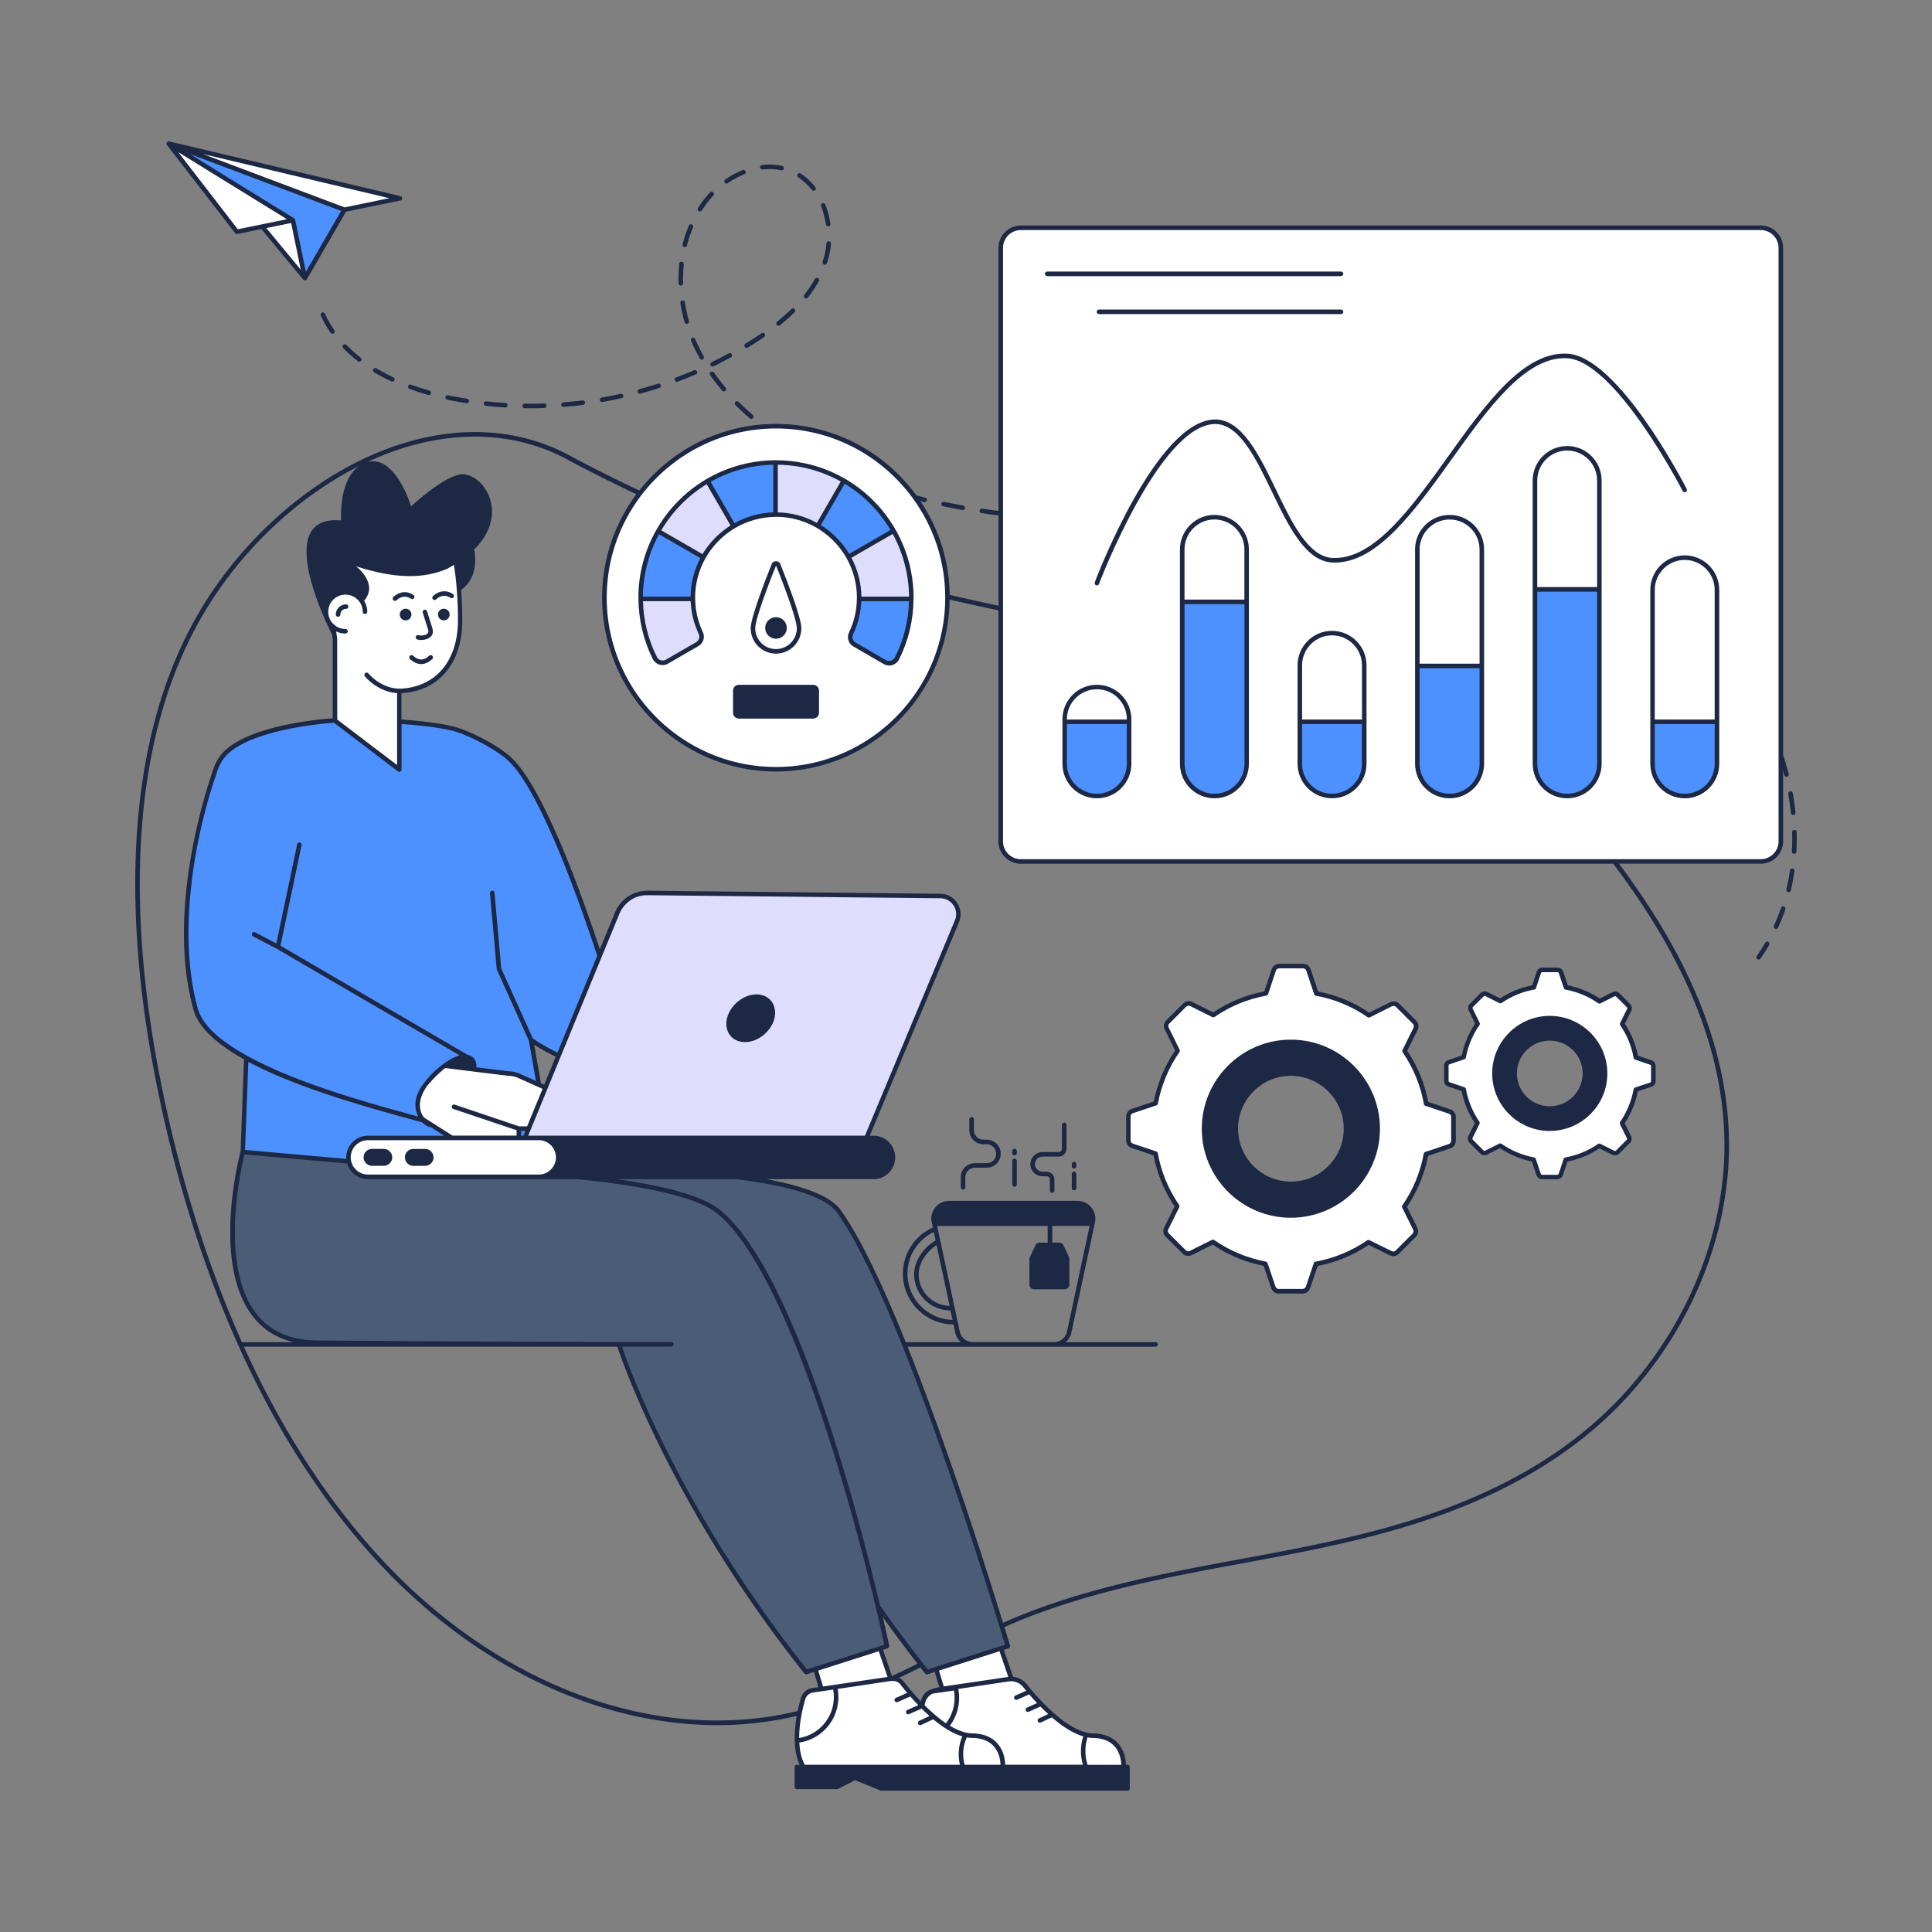 <svg xmlns="http://www.w3.org/2000/svg" xml:space="preserve" id="Layer_1" x="0" y="0" style="enable-background:new 0 0 5000 5000" version="1.1" viewBox="0 0 5000 5000"><rect x="0" y="0" width="5000" height="5000" fill="#808080" stroke="none"/><style>.st0{fill:#fff}.st1{fill:#4c91ff}.st2{fill:#4b5c76}.st4{fill:#dedefc}.st5{fill:#1c2844}</style><g id="Productivity"><path d="m613.3 599.9 421.4-86.6-597.8-141.5z" class="st0"/><path d="M436.8 371.7 758.1 570l30.8 149.9 102.6-177.3z" class="st1"/><path d="M678.7 586.4 789 719.8l-30.8-149.7zM2412.3 4285.1l53.2 175.7 181.4-30.1-82-239.2z" class="st0"/><path d="M2907.7 4573.1h-516c-28.3-49.7-14.4-126.2-3.5-167.3 4.6-17.4 19.3-30.2 37.2-32.8l184.9-27.4c16-2.3 32.1 3.9 42.1 16.5 29.7 37.4 97.1 113.6 158.5 127.3 5.8 1.4 11.6 2.3 17.4 2.3 85.7 1.5 79.4 81.4 79.4 81.4z" class="st0"/><path d="M940.8 2981.3s-128.4 460.5 194.7 463.4c323.2 2.9 778.6 34.4 778.6 34.4s124 396 484.8 848.3l209.2-67s-259.7-878.3-437.1-1125.6c-90.1-125.6-731.5-109.5-731.5-109.5l-498.7-44z" class="st2"/><path d="M1971.1 2703.5c-1.4-.5-3-.5-4.6-.5-30.7 0-79.7 36.9-109.7 82.7-26.5 40.2-8.6 82.5 16.7 92.2-11.6-3-373.6-97.1-499.3-186.8l54.1 310.6c-370.6-57.2-362.2 139.6-800.2-20.7l14.2-384.1s-169.4-511.4-66-640.1c56.2-70.2 250.9-94.8 338.7-94.6 65.5.2 197.5 7 260.7 24.2 40.9 11.1 116.9 50.4 148 82.2 110.1 111.5 248.8 570.4 248.8 570.4l398.6 164.5z" class="st1"/><path d="m1374.3 2691.2-82.9-183.4-17.5-196.8" style="fill:none"/><path d="M561.6 1980.9s-134.4 350.1-55.1 631.3c40.5 143.2 429.6 243.6 589.1 287-15.8-17.4-22.1-50.1-1.5-81.4 30.1-45.7 79.1-82.7 109.6-82.7 1.7 0 3.4.1 4.9.5l-489.3-285.2 55.4-264.3" class="st1"/><path d="m2099.8 4285.1 53.1 175.7 181.5-30.1-82.1-239.2z" class="st0"/><path d="M2595.2 4573.1h-516c-11.4-20-16-44.1-16.5-68.5-1.4-41.8 8.6-84.6 15.6-108.3 3.5-11.6 13.2-20.2 25.1-21.8l57.4-8.4 145.4-21.6c10.9-1.6 21.8 2.8 28.6 11.4 26.7 34.2 99 119.9 164.3 133.8 5.6 1.4 11.2 2.1 16.7 2.1 85.7 1.4 79.4 81.3 79.4 81.3z" class="st0"/><path d="M628.2 2981.3S496.9 3472.1 820.1 3475c323.2 2.9 781.5 4.1 781.5 4.1s124 396 484.8 848.3l209.2-67s-199.2-935.8-437.1-1125.6C1727 3029.9 1127 3025.3 1127 3025.3l-498.8-44z" class="st2"/><path d="M1094.1 2818c-30 45.7-2.9 94.3 27.7 94.3 30.5 0 52.8-48.6 82.9-94.3 30-45.7 29.6-82.8-.9-82.8-30.7 0-79.7 37.1-109.7 82.8z" class="st0"/><path d="M1501.8 2888v33h-158.9v27.9h-167.3l-57.9-36.9-24.9-15.8c-13.7-18.1-18.1-48.8 1.2-78.3 15.6-23.7 36.2-45.1 56.9-59.9l75.3 9.3 87.8 10.9c8.6.2 17.2 1.9 25.3 4.4l124.1 56c22.4 12.2 38.4 26 38.4 49.4zM1175.1 2864.6 1343 2921M1856.8 2785.7c-30 45.7-2.9 94.3 27.7 94.3 30.5 0 52.8-48.6 82.9-94.3 30-45.7 29.6-82.8-.9-82.8-30.6.1-79.6 37.2-109.7 82.8z" class="st0"/><path d="M1444.5 2995.2c0 27.8-22.5 50.3-50.3 50.3H952.3c-27.8 0-50.3-22.5-50.3-50.3 0-27.8 22.5-50.3 50.3-50.3h441.9c27.8 0 50.3 22.6 50.3 50.3z" class="st0"/><path d="M2476.7 2384.3 2242.4 2945h-884.2l239.3-581.7c13.3-31.9 44.7-52.6 79.3-52.2l756.8 7.9c33.5.2 56 34.4 43.1 65.3z" class="st4"/><path d="M1190.7 1605.5c0 120.1-69.7 179.8-157.3 182.6v203.5L866.8 1865v-212.1c-2.8-14.6-4.2-30.4-4.2-47.4 0-54.1 13.9-103.6 37.4-142.2l279.5-7.4c7.1 41.2 11.2 95.5 11.2 149.6z" class="st0"/><path d="M894 1633.6c-27.9 0-50.4-22.5-50.4-50.4 0-27.6 22.5-50.2 50.4-50.2s50.4 22.5 50.4 50.2M4608.8 641.6v1535.6c0 28.8-23.3 52.3-52.1 52.3H2642.1c-28.8 0-52.1-23.4-52.1-52.3V641.6c0-28.8 23.3-52.1 52.1-52.1h1914.7c28.8 0 52 23.3 52 52.1z" class="st0"/><path d="M4443.5 1526.6v450.2c0 46-37.3 83.4-83.4 83.4-46 0-83.4-37.3-83.4-83.4v-450.2c0-46 37.3-83.4 83.4-83.4 46 0 83.4 37.3 83.4 83.4zM4139.2 1243.5v733.2c0 46-37.3 83.4-83.4 83.4-46 0-83.4-37.3-83.4-83.4v-733.2c0-46 37.3-83.4 83.4-83.4 46.1.1 83.4 37.4 83.4 83.4zM3834.9 1421.9v554.8c0 46-37.3 83.4-83.4 83.4-46 0-83.4-37.3-83.4-83.4v-554.8c0-46 37.3-83.4 83.4-83.4 46.1.1 83.4 37.4 83.4 83.4zM3530.6 1721.8v254.9c0 46-37.3 83.4-83.4 83.4-46 0-83.4-37.3-83.4-83.4v-254.9c0-46 37.3-83.4 83.4-83.4 46.1.1 83.4 37.4 83.4 83.4zM3226.4 1421.9v554.8c0 46-37.3 83.4-83.4 83.4-46 0-83.4-37.3-83.4-83.4v-554.8c0-46 37.3-83.4 83.4-83.4 46 .1 83.4 37.4 83.4 83.4zM2922.1 1861.4v115.4c0 46-37.3 83.4-83.4 83.4-46 0-83.4-37.3-83.4-83.4v-115.4c0-46 37.3-83.4 83.4-83.4 46.1 0 83.4 37.3 83.4 83.4z" class="st0"/><path d="M4276.7 1867.9v108.9c0 46 37.3 83.4 83.4 83.4 46 0 83.4-37.3 83.4-83.4v-108.9h-166.8zM3972.5 1525.2v451.6c0 46 37.3 83.4 83.4 83.4 46 0 83.4-37.3 83.4-83.4v-451.6h-166.8zM3668.2 1723.5v253.3c0 46 37.3 83.4 83.4 83.4 46 0 83.4-37.3 83.4-83.4v-253.3h-166.8zM3363.9 1867.9v108.9c0 46 37.3 83.4 83.4 83.4 46 0 83.4-37.3 83.4-83.4v-108.9h-166.8zM3059.6 1557.6v419.2c0 46 37.3 83.4 83.4 83.4 46 0 83.4-37.3 83.4-83.4v-419.2h-166.8zM2755.3 1867.9v108.9c0 46 37.3 83.4 83.4 83.4 46 0 83.4-37.3 83.4-83.4v-108.9h-166.8z" class="st1"/><path d="M2452.1 1546.8c0 245.2-198.7 443.9-443.8 443.9-245.2 0-443.9-198.7-443.9-443.9 0-245.1 198.7-443.8 443.9-443.8 245.1 0 443.8 198.7 443.8 443.8z" class="st0"/><path d="m1804.6 1667-78.5 45.4c-11.3 6.5-25.6 2-31.5-9.7-22.9-46-35.9-97.8-36.4-152.6h135.1c.4 31.6 7.8 61.5 20.4 88.3 4.9 10.4.8 22.8-9.1 28.6z" class="st4"/><path d="M2358.3 1550.1c-.5 55.2-13.7 107.4-37 153.7-5.8 11.6-20.2 16.1-31.4 9.6l-78.5-45.4c-10-5.8-14-18.2-9-28.6 13-27.1 20.5-57.4 20.9-89.3h135z" class="st1"/><path d="M1898.5 1362c-32.6 19.4-59.7 47-78.2 80.2l-116.9-67.5c30.4-53.7 74.5-98.5 127.6-129.7l67.5 117zM2183.9 1243.9l-67.6 117c-31.8-18.5-68.5-29.3-108-29.3-.4 0-.8.1-1.2.1v-135.1h1.2c64 .1 123.9 17.4 175.6 47.3z" class="st4"/><path d="m2312.6 1373.7-116.9 67.5c-18.8-33.4-46.3-61.1-79.4-80.3l67.6-117c53.5 31.1 98 76 128.7 129.8zM2007.1 1196.7v135.1c-39.6.2-76.7 11.3-108.6 30.2l-67.5-117c51.7-30.4 111.8-48.1 176.1-48.3z" class="st1"/><path d="M2358.4 1546.9c0 1.1-.1 2.1-.1 3.2h-135.1c.1-1.1.2-2.1.2-3.2 0-38.5-10.2-74.4-27.8-105.6l116.9-67.5c29.2 50.9 45.9 110 45.9 173.1z" class="st4"/><path d="M1793 1546.9c0 1.1.1 2.1.2 3.2h-135.1c0-1.1-.1-2.1-.1-3.2 0-62.7 16.5-121.3 45.3-172.2l116.9 67.5c-17.2 31-27.2 66.6-27.2 104.7z" class="st1"/><path d="M2067.9 1626c0 33-26.7 59.7-59.7 59.7s-59.7-26.7-59.7-59.7c0-26.8 39.5-127.8 54.2-164.6 2-4.9 9-4.9 11 0 14.8 36.8 54.2 137.8 54.2 164.6z" class="st0"/><path d="M2019.6 1625.1c0 6.3-5.1 11.4-11.4 11.4-6.3 0-11.4-5.1-11.4-11.4 0-6.3 5.1-11.4 11.4-11.4 6.4 0 11.4 5.1 11.4 11.4zM3751.4 2876.7l-60.6-20.4c-8.8-49.8-28.4-96.1-55.8-136.3l28.4-57.3c2.8-5.8 1.8-12.6-2.8-17.1l-43.5-43.5c-4.5-4.5-11.3-5.8-17.4-3l-57.1 28.7c-40-27.9-86.3-47.3-136.1-56.6l-20.4-60.9c-2-6-7.5-10.1-13.8-10.1h-61.9c-6.5 0-12.1 4-14.1 10.1l-20.1 60.6c-49.8 9.1-96.1 28.4-136.3 56.1l-57.3-28.7c-5.8-2.8-12.6-1.5-17.1 3l-43.5 43.5c-4.5 4.5-5.8 11.3-2.8 16.8l28.4 57.6c-27.9 40-47.5 86.3-56.8 135.8l-60.6 20.4c-6 2-10.1 7.8-10.1 14.1v61.6c0 6.3 4 12.1 10.1 14.1l60.4 20.4c9.1 49.8 28.7 96.1 56.1 136.3l-28.4 57.3c-3 5.8-1.8 12.6 2.8 17.1l43.5 43.5c4.5 4.5 11.3 5.8 17.4 2.8l57.1-28.4c40 27.7 86 47.3 135.8 56.6l20.6 60.9c2 6 7.5 10.1 13.8 10.1h61.9c6.3 0 11.8-4 14.1-10.1l20.4-60.6c49.8-9.1 95.8-28.4 136.1-56.1l57.3 28.4c5.8 3 12.6 1.8 17.1-2.8l43.5-43.5c4.5-4.5 5.8-11.6 2.8-17.1l-28.2-57.1c27.7-40 47.3-86.3 56.3-136.1l60.9-20.4c6-2 10.1-7.8 10.1-14.1v-61.9c-.2-6.1-4.2-11.9-10.2-13.7zm-410.5 187.2c-79 0-142.9-64.1-142.9-142.9 0-78.7 63.9-142.6 142.9-142.6 78.7 0 142.6 63.9 142.6 142.6 0 78.7-63.9 142.9-142.6 142.9zM4272.3 2749.8l-38.6-13c-5.6-31.7-18.1-61.2-35.6-86.8l18.1-36.5c1.8-3.7 1.1-8-1.8-10.9l-27.7-27.7c-2.9-2.9-7.2-3.7-11.1-1.9l-36.4 18.3c-25.5-17.8-54.9-30.1-86.7-36l-13-38.8c-1.3-3.8-4.8-6.4-8.8-6.4h-39.4c-4.2 0-7.7 2.6-9 6.4l-12.8 38.6c-31.7 5.8-61.2 18.1-86.8 35.7l-36.5-18.3c-3.7-1.8-8-1-10.9 1.9l-27.7 27.7c-2.9 2.9-3.7 7.2-1.8 10.7l18.1 36.7c-17.8 25.5-30.3 54.9-36.2 86.5l-38.6 13c-3.8 1.3-6.4 5-6.4 9v39.2c0 4 2.6 7.7 6.4 9l38.4 13c5.8 31.7 18.3 61.2 35.7 86.8l-18.1 36.5c-1.9 3.7-1.1 8 1.8 10.9l27.7 27.7c2.9 2.9 7.2 3.7 11.1 1.8l36.4-18.1c25.5 17.6 54.8 30.1 86.5 36l13.1 38.8c1.3 3.8 4.8 6.4 8.8 6.4h39.4c4 0 7.5-2.6 9-6.4l13-38.6c31.7-5.8 61-18.1 86.7-35.7l36.5 18.1c3.7 1.9 8 1.1 10.9-1.8l27.7-27.7c2.9-2.9 3.7-7.4 1.8-10.9l-17.9-36.4c17.6-25.5 30.1-54.9 35.9-86.7l38.8-13c3.8-1.3 6.4-5 6.4-9v-39.4c0-3.9-2.6-7.6-6.4-8.7zM4010.9 2869c-50.3 0-91-40.8-91-91 0-50.1 40.7-90.8 91-90.8 50.1 0 90.8 40.7 90.8 90.8 0 50.1-40.7 91-90.8 91z" class="st0"/><path d="M1656.1 1018.8c.5 0 1 0 1.5-.2 16.2-4.4 32.5-9.2 48.4-14.4 3.2-1 4.9-4.2 3.9-7.4-1-3-4.4-4.7-7.4-3.7-15.7 5-32 9.7-47.9 14.1-3.2.8-5 4.2-4.2 7.2.7 2.7 3.1 4.4 5.7 4.4zM1770.9 639.4c.5 0 1 .2 1.3.2 2.7 0 5-1.8 5.7-4.5 4-16.1 9.4-31.8 15.6-46.7 1.2-3-.2-6.4-3.2-7.7-2.8-1.2-6.4.2-7.7 3.2-6.4 15.4-11.9 31.7-16.1 48.4-.6 3.1 1.2 6.2 4.4 7.1zM1765.7 777.6c-3.2.5-5.4 3.5-4.9 6.7 2.5 16.7 6.2 33.5 10.9 49.7.7 2.5 3 4.2 5.5 4.2.5 0 1.2 0 1.7-.2 3-.8 4.9-4.2 4-7.2-4.5-15.9-8-32.2-10.6-48.4-.4-3.2-3.3-5.3-6.6-4.8zM1751.8 988.1c.7 0 1.3-.2 2-.3 15.9-6 31.7-12.2 46.9-18.9 3-1.2 4.4-4.7 3.2-7.7-1.3-2.9-4.7-4.2-7.7-3-15.2 6.5-30.8 12.7-46.4 18.6-3 1.2-4.7 4.5-3.5 7.5.8 2.3 3.1 3.8 5.5 3.8zM1762 739.2h.2c3.2-.2 5.7-2.9 5.7-6-.2-3.9-.2-7.7-.2-11.6 0-12.7.7-25.5 1.8-37.9.3-3.4-2-6.2-5.2-6.5-3.3-.3-6.2 2-6.5 5.4-1.2 12.7-1.8 25.8-1.8 39 0 4 0 7.9.2 11.9-.1 3.2 2.6 5.7 5.8 5.7zM833.1 808.9c-2.9 1.3-4.2 4.9-2.9 7.9 7 15.4 15.6 30.3 25.3 44.4 1.2 1.7 3 2.5 4.9 2.5 1.2 0 2.3-.3 3.3-1 2.7-1.8 3.2-5.5 1.5-8.2-9.5-13.6-17.6-27.8-24.3-42.5-1.5-3.1-5-4.5-7.8-3.1zM966 955.3c-1.7 2.8-.7 6.4 2 8 14.1 8.4 29.1 16.4 44.9 23.8.8.3 1.7.5 2.5.5 2.2 0 4.4-1.2 5.4-3.3 1.3-2.8.2-6.4-2.9-7.7-15.4-7.2-30.1-15.1-43.9-23.3-2.8-1.7-6.3-.7-8 2zM1811.2 547.4c2 0 3.9-1 5-2.8 4-6.2 8.2-12.2 12.6-18.1 5.4-7.2 11.2-14.1 17.4-20.6 2.3-2.3 2.2-6-.2-8.2-2.3-2.3-6-2.2-8.4.2-6.5 6.9-12.6 14.1-18.3 21.6-4.5 6.2-9 12.4-13.1 18.9-1.7 2.7-1 6.4 1.8 8 1.1.7 2.2 1 3.2 1zM1788.5 882.1c1.5 3.7 3.2 7.5 4.9 11.2 5.4 11.6 11.2 23.1 17.6 34.5 1 1.8 3 3 5 3 1 0 2-.3 2.8-.8 2.8-1.5 3.9-5.2 2.3-7.9-6.2-11.2-11.9-22.4-17.1-33.7-1.7-3.7-3.2-7.2-4.9-10.9-1.2-3-4.7-4.4-7.5-3.2-3 1.2-4.3 4.8-3.1 7.8zM1558 1040.5c.3 0 .7 0 1-.2 16.7-2.9 33.3-6 49.6-9.7 3.2-.7 5.2-3.9 4.5-7-.7-3.2-3.9-5.2-7-4.4-16.1 3.5-32.7 6.9-49.1 9.7-3.2.5-5.2 3.5-4.7 6.7.5 2.9 3 4.9 5.7 4.9zM888.2 892.5c-2.3 2.2-2.5 5.9-.2 8.2 11.4 11.9 24.3 23.3 38 34 1 .8 2.3 1.3 3.5 1.3 1.8 0 3.5-.8 4.7-2.3 2-2.5 1.5-6.2-1-8.2-13.4-10.4-25.8-21.4-36.8-33-2.2-2.2-6.1-2.4-8.2 0zM1357.8 1056.4c5 .2 9.9.2 14.9.2 11.9 0 23.8-.2 35.7-.7 3.2 0 5.9-2.9 5.7-6-.2-3.2-2.5-6-6-5.7-11.2.5-22.3.7-33.3.7-5.5 0-11.2-.2-16.7-.2-3.2 0-5.9 2.7-5.9 5.9-.1 3.2 2.4 5.8 5.6 5.8zM1458.3 1053.1h.5c16.7-1.3 33.7-3 50.2-5.2 3.2-.3 5.5-3.3 5.2-6.5-.5-3.2-3.3-5.5-6.7-5-16.2 2-33 3.7-49.7 5-3.2.3-5.5 3.2-5.4 6.4.4 2.9 2.9 5.3 5.9 5.3zM1157.3 1034.3c4 1 8.2 1.8 12.4 2.7 12.4 2.3 24.8 4.5 37.4 6.5.2 0 .5.2.8.2 2.9 0 5.4-2.2 5.9-5 .5-3.2-1.7-6.2-5-6.7-12.2-2-24.6-4.2-36.8-6.5-4-.8-8-1.7-12.2-2.5-3.2-.8-6.2 1.3-6.9 4.5-.8 3.1 1.2 6.2 4.4 6.8zM1257 1050.2c16.7 1.8 33.7 3.4 50.4 4.4h.3c3.2 0 5.7-2.3 5.9-5.5.2-3.2-2.2-6-5.5-6.2-16.6-1-33.3-2.5-49.7-4.2-3.2-.2-6 1.8-6.4 5.2-.5 3.2 1.8 6 5 6.3zM1059.8 1006.5c15.6 5.7 31.8 11.1 48.2 15.7.5.2 1.2.2 1.7.2 2.5 0 4.9-1.7 5.5-4.2 1-3.2-.8-6.4-4-7.4-16.2-4.5-32.2-9.7-47.4-15.2-2.9-1.2-6.4.3-7.5 3.3-1 3.3.5 6.6 3.5 7.6zM2108.9 722.1c-7.7 13.7-16.9 27.5-27.5 40.9-2 2.5-1.5 6.2 1 8.2 1 .8 2.3 1.3 3.7 1.3 1.7 0 3.4-.8 4.5-2.3 10.9-13.7 20.6-28 28.6-42.4 1.5-2.8.5-6.4-2.3-7.9-2.8-1.6-6.3-.6-8 2.2zM4634.9 2104c.3 3 2.8 5.2 5.9 5.2h.7c3.2-.3 5.5-3.2 5.2-6.4-1.7-16.8-4-33.7-7-50.2-.5-3.2-3.4-5.4-6.7-4.7-3.2.5-5.4 3.5-4.9 6.7 2.8 16.4 5.1 33 6.8 49.4zM2138.9 629.7c-1.3 15.9-4.5 31.3-9.4 46.1l-.5 1.5c-1 3.2.7 6.5 3.7 7.5.7.2 1.3.3 1.8.3 2.5 0 4.7-1.5 5.5-4l.7-1.8c5.2-15.4 8.4-31.8 9.9-48.6.2-3.4-2.2-6.2-5.4-6.4-3.1-.3-6.2 2.2-6.3 5.4zM2441 1310.4c16.4 3.3 32.8 6.5 49.4 9.5h1c2.8 0 5.4-1.8 5.9-4.7.5-3.2-1.7-6.4-4.9-6.9-16.4-2.9-32.8-6-49.1-9.5-3.2-.7-6.4 1.3-7 4.5-.5 3.2 1.6 6.4 4.7 7.1zM2137.4 580.8c.5 3 3 5 5.9 5h.8c3.2-.5 5.4-3.3 5-6.7-2.5-17.3-7-34-13.2-49.7-1.3-3-4.7-4.5-7.7-3.2-3 1.2-4.5 4.5-3.2 7.5 5.8 14.7 10 30.6 12.4 47.1zM1927.3 897.5c1 1.8 3 2.8 5 2.8 1 0 2-.3 3-.8 7.2-4.4 14.2-8.9 21.3-13.4 7-4.5 14.2-9.2 21.1-14.1 2.7-1.8 3.3-5.5 1.5-8.2-1.8-2.7-5.4-3.4-8-1.5-7 4.9-13.9 9.4-20.9 13.9-6.9 4.5-13.9 8.9-21.1 13.2-2.7 1.7-3.6 5.4-1.9 8.1zM2101 491.5c1.2 1.5 2.8 2.3 4.5 2.3 1.3 0 2.5-.3 3.7-1.2 2.5-2 3-5.7 1-8.2-11.1-14.2-23.8-26.1-38.2-35.3-2.7-1.7-6.4-1-8 1.8-1.8 2.7-1 6.2 1.7 8 13.2 8.6 25.1 19.5 35.3 32.6zM1973.4 438.5c6-.7 12.1-1 18.1-1 10.2 0 20.3 1 30 3.2.5 0 .8.2 1.3.2 2.7 0 5-2 5.7-4.7.7-3.2-1.3-6.2-4.5-7-10.6-2.2-21.4-3.3-32.5-3.3-6.4 0-12.9.3-19.4 1.2-3.2.3-5.5 3.2-5.2 6.5.5 3.1 3.1 5.3 6.5 4.9zM2010.2 840.9c1.2 1.5 2.8 2.2 4.5 2.2 1.3 0 2.7-.3 3.7-1.3 13.7-11.1 26.5-22.3 38-33.7 2.3-2.2 2.3-6 .2-8.2-2.3-2.3-6-2.3-8.4-.2-11.2 11.1-23.8 22.1-37.2 33-2.4 2-2.8 5.7-.8 8.2zM1903.2 1040c-2.3 2.3-2.3 6 0 8.2 11.6 11.7 24.1 23.3 37 34.5 1.2 1 2.5 1.5 3.9 1.5 1.7 0 3.4-.7 4.5-2 2-2.5 1.8-6.2-.7-8.4-12.7-11.1-25.1-22.4-36.5-33.8-2.2-2.3-6-2.3-8.2 0zM4649.8 2153.4c0-3.2-2.5-5.7-6-5.7-3.2 0-5.7 2.7-5.7 5.9.2 5.2.2 10.2.2 15.2 0 11.4-.3 23.1-1 34.7-.2 3.2 2.3 5.9 5.5 6.2h.3c3.2 0 5.7-2.5 5.9-5.5.7-11.7 1-23.6 1-35.3 0-5.3 0-10.5-.2-15.5zM1880.1 475.1c1.2 0 2.3-.3 3.3-1 13.9-9.5 28.3-17.3 43-23.3 3-1.2 4.4-4.7 3.2-7.5-1.2-3-4.5-4.5-7.5-3.3-15.6 6.4-30.8 14.6-45.2 24.5-2.7 1.8-3.3 5.5-1.5 8.2 1.2 1.5 2.8 2.4 4.7 2.4zM1894 916.7c-1.7-2.8-5.2-3.9-8-2.3-14.4 8-29.5 15.7-44.4 22.9-2.9 1.5-4.2 5-2.7 7.9 1 2 3 3.4 5.2 3.4 1 0 1.8-.2 2.7-.7 15.1-7.4 30.2-15.1 44.9-23.1 2.8-1.5 3.8-5.2 2.3-8.1zM1839.2 962.6c-2.7 1.8-3.2 5.5-1.3 8.2 9.4 13.6 19.9 27.1 31 40.2 1.2 1.3 2.7 2 4.4 2 1.3 0 2.7-.5 3.9-1.3 2.5-2.2 2.9-5.9.7-8.2-10.7-12.9-20.9-26.1-30.3-39.5-2-2.5-5.7-3.2-8.4-1.4zM4638.9 2247.9c-3.5-.3-6 1.8-6.5 5-2.3 16.4-5.5 32.8-9.2 48.9-.8 3.2 1.2 6.2 4.4 7 .3 0 .8.2 1.3.2 2.7 0 5-1.8 5.7-4.5 3.9-16.4 7-33.2 9.4-49.9.5-3.2-1.7-6.2-5.1-6.7zM4616.8 2345.8c-3-1-6.4.5-7.4 3.7-5.4 15.7-11.6 31.2-18.3 46.1-1.3 3 0 6.5 3 7.9.7.3 1.5.5 2.3.5 2.2 0 4.4-1.3 5.4-3.5 6.9-15.2 13.2-31.2 18.6-47.2 1.1-3.1-.4-6.4-3.6-7.5zM4576.5 2437.6c-2.7-1.7-6.4-.7-8 2.2-6.9 11.7-14.2 23.3-21.9 34.3-1.8 2.7-1.3 6.4 1.3 8.2 1 .7 2.2 1 3.3 1 1.8 0 3.7-.8 4.9-2.5 7.9-11.2 15.6-23.1 22.6-35.2 1.6-2.8.6-6.3-2.2-8zM608.6 603.5c1.2 1.3 2.8 2.2 4.7 2.2.3 0 .8 0 1.2-.2l61.8-12.7.2.2c.5.7 1 1.2 1.2 1.5l.2.2c5.4 6.4 27.8 33.5 106.9 129.1 2.3 2.5 7 2.7 9.4-1l101.2-174.9 140.7-29c6-1.2 6.4-9.9.2-11.4L438.9 366.2c-5.5-2-9.9 4.2-7.2 8.4.9 1.6 56.5 73 176.9 228.9zm80.7-13.2 64.2-13.2 24.8 120.8-89-107.6zm318.3-77.4L892 536.7l-366.5-138 482.1 114.2zM493 399.2c.3.2.5.2.5.2 11.7 4.4 78.1 29.3 389.4 146.4C815.5 662.2 797 694 792.7 701.5c0-.2 0 0-.5.7 0 .2 0 .3-.2.3 0 .2-.2.3-.2.5-.2.2-.2.3-.3.3l-27.6-134.5c-.3-1.5-1.3-2.8-2.5-3.7l-.2-.2C569.9 447.1 511.6 411.1 496.4 401.5c-.2 0-.3-.2-.5-.2s-.3-.2-.3-.2c0-.2-.2-.2-.3-.3-.5-.3-1-.7-1.5-.8l-.2-.2c-.3-.2-.8-.5-1.2-.8.1-.2.3 0 .6.2zm-1.3-.5h-.2v-.2c0 .2 0 .2.2.2zm250.9 168.6c-1.7.3-119.6 24.6-127 26v.2c-.3 0-.5.2-.2-.2l-154-199.5 281.2 173.5zM1957.6 2573.5c-33 0-67 27-75.7 60.3-4.5 16.9-1.8 33.5 7.4 45.4 8.9 11.6 22.6 17.8 38.9 17.8 16.6 0 33.3-6.7 46.9-17.6 13.7-10.9 24.5-26 28.8-42.5 4.5-17.3 1.8-33.3-7.4-45.6-8.9-11.5-22.8-17.8-38.9-17.8zM940.9 2995.2c0 12.2 10.1 21.9 21.8 21.9h30.6c12.6 0 21.9-10.5 21.9-21.9 0-.5 0-1-.2-1.5-.4-10-9.3-20.4-21.8-20.4h-30.6c-12.2 0-21.7 10.1-21.7 21.9zM1069.7 3017.2h30.5c11.2 0 21.9-9.3 21.9-21.9 0-11.6-9.6-21.9-21.9-21.9h-30.5c-12.2 0-21.9 9.9-21.9 21.9 0 .5 0 1 .2 1.3.5 11.9 10.6 20.6 21.7 20.6zM895.8 1564c-14.8 0-26.8 11.9-26.8 26.4 0 3.2 2.6 5.9 5.9 5.9 3.2 0 5.9-2.6 5.9-5.9 0-8.1 6.8-14.7 15-14.7 3.2 0 5.9-2.6 5.9-5.9-.1-3.1-2.7-5.8-5.9-5.8zM1080 1655c3.3.9 6.8 1.3 10.2 1.3 10.7 0 21.4-4 26.3-10.4 6.2-8.1 3.2-17.5 1.5-23.1l-12.8-40.9c-1-3.1-4.3-4.8-7.3-3.8-3.1 1-4.8 4.3-3.8 7.4l12.8 40.9c2 6.2 2.5 9.7.4 12.5-3.3 4.3-14.8 7.5-24.1 4.9-3.2-.9-6.3 1-7.2 4.1-1 3 .9 6.2 4 7.1zM1064.8 1590.3c0-8.1-6.6-15-15-15s-15.3 6.9-15.3 15c0 8.4 6.9 15.3 15.3 15.3s15-6.9 15-15.3zM1148.7 1605.6c8.4 0 15-6.9 15-15.3 0-8.1-6.6-15-15-15s-15.3 6.9-15.3 15c.1 8.4 6.9 15.3 15.3 15.3zM1063.5 1549.5c2.6 1.8 6.3 1.1 8.1-1.6 1.8-2.7 1.1-6.3-1.6-8.1-22.8-15.2-44-3.1-52 5.4-2.2 2.3-2.1 6 .2 8.3 1.1 1.1 2.6 1.6 4 1.6 1.6 0 3.1-.6 4.3-1.8.7-.8 16.9-17.2 37-3.8zM1165.8 1547.2c2.6 1.8 6.3 1.1 8.1-1.6 1.8-2.7 1.1-6.3-1.6-8.1-22.8-15.2-44-3.1-52 5.4-2.2 2.4-2.1 6.1.2 8.3 1.1 1.1 2.6 1.6 4 1.6 1.6 0 3.1-.6 4.3-1.8.7-.8 16.7-17.3 37-3.8zM1110.7 1697c-14 13-27.3 13-41.8-.1-2.4-2.2-6.1-2-8.3.5-2.2 2.4-2 6.1.5 8.3 9.6 8.6 19.3 12.9 29 12.9s19.3-4.3 28.6-12.9c2.4-2.2 2.5-5.9.3-8.3-2.2-2.4-5.9-2.6-8.3-.4z" class="st5"/><path d="M4556.7 2235.3c32 0 58-26 58-58.1v-182.4c1.2 3.7 2 7.4 3 11.1.7 2.7 3 4.5 5.7 4.5.3 0 .8-.2 1.3-.2 3.2-.8 5-4 4.4-7.2-4.2-16.2-8.9-32.7-14.2-48.6 0-.2-.2-.2-.2-.3V641.6c0-32-26-58-58-58H2642c-32 0-58 26-58 58v680.7c-14.1-1.8-28.1-3.7-42.2-5.9-3.2-.3-6 1.8-6.5 5s1.7 6.2 4.9 6.5c14.6 2.2 29.3 4.4 43.9 6v233.6c-41.7-8.8-83.8-18.1-126.3-28-1.3-89.8-29-173.2-75.9-242.8 3.2.8 6.5 1.7 9.9 2.5.5 0 .8.2 1.3.2 2.7 0 5-1.8 5.7-4.5.8-3.2-1.2-6.4-4.4-7-7.7-1.8-15.2-3.9-22.9-5.9-81.7-112.1-214.1-184.9-363.1-184.9-143.5 0-271.5 67.5-353.7 172.3-59.7-27.9-120-57.9-180.8-90.7-150.6-81.3-334.5-80.7-517.8 1.7-169.6 76.2-326.8 217.8-431.3 388.3-227 370.6-191.7 870.3-122.2 1224.3 71.2 362.8 228.7 873.9 575 1248.8 251.4 272.1 572.2 422.9 879.1 422.9 69.5 0 138.1-8.1 205.2-23.9-3.3 19.4-5.9 41.7-5 64 .5 24 4.7 44.9 12.7 62.5h-7.2c-3.2 0-5.9 2.7-5.9 5.9v51.1c0 3.2 2.7 5.9 5.9 5.9h104c.8 0 1.8-.3 2.7-.7l44.1-22.3 65.3 26.6c.7.3 1.3.5 2.2.5h637.2c3.3 0 5.9-2.7 5.9-5.9v-55.3c0-3.2-2.5-5.9-5.9-5.9h-4c-.3-11.6-3.2-36.5-20.9-55.9-14.7-16.4-36.5-24.8-64.5-25.3-5 0-11.1-.8-16.1-2.2h-.3c-52.8-12.1-110.7-72.4-142.4-109.9-4.9-5.7-9-11.1-12.6-15.4-8.7-10.7-21.4-17.6-35.2-18.8l-24-69.8 12.1-3.9c3-1 4.7-4.2 3.9-7.4-.3-1.2-5.5-18.2-14.4-47.7 13.4-5.9 26.7-11.7 40.1-17.2 185.5-75.6 383.2-112.2 574.3-147.6 55.8-10.3 113.6-21 170.1-32.6 231.6-47.1 497.9-119 717.6-295.6 233.7-187.6 376.6-480 373-763.2-2.8-232.3-96.4-468.1-284.8-719.6h366.9zM2595.8 641.6c0-25.5 20.8-46.2 46.2-46.2h1914.7c25.6 0 46.2 20.8 46.2 46.2v1535.6c0 25.6-20.6 46.4-46.2 46.4H2642c-25.5 0-46.2-20.8-46.2-46.4V641.6zm-587.4 467.3c139.7 0 264.3 65.8 344.5 168.2 4 4.9 7.7 10.1 11.4 15.2 51.6 71.7 81.9 159.6 81.9 254.6 0 241.5-196.5 438-437.8 438-241.7 0-438.2-196.5-438.2-438 0-241.6 196.5-438 438.2-438zm-1473.6 466c96.8-158 239.3-290.8 394.7-368.8-54.3 37.4-46.5 140.8-46.5 140.8-166.5-14.9-56.6 229-23.6 295.6v.2c.5 3.5 1 7 1.7 10.2v206c-97.1 7.2-240.5 33.7-289.1 94.5-13.1 16.3-18.3 32.2-22.1 43.7-26.1 75.9-117.4 373.4-48.9 616.7 13.4 47.6 63.5 90.3 130.5 127.6v.2l-8.9 238v.2c-3 11.6-75 286.8 30.2 425.1 26.5 34.8 62 57.8 106 68.5h.3-133c-107.8-240.8-172.9-484.1-211.8-682.7-69.3-351.9-104.5-848.5 120.5-1215.8zm1848.3 2828.2c-18.6-19.4-33.8-38.2-43.7-50.7-3.3-4.4-7.7-7.9-12.7-10.2h-.1c18.6-8.8 37-17.7 55.4-26.7 4 5.2 8.2 10.4 12.4 15.7 2 2.2 4.9 2.7 6.4 1.8l18.3-5.9 11.9 39.2c-26.1 5.6-41.2 11-47.9 36.8zm85.6-28c1 6 1.7 12.4 1.7 18.9 0 25.5-9 49.4-22.3 65.7-19.4-13.1-38.4-29.8-55.3-46.6 1.2-4.5 2.3-8.7 3.3-12.2 0-.2.2-.3.2-.5 3.7-7.2 9.2-13.1 16.1-16.8 1.3-.5 2.7-.8 4.2-1 1.7-.1 39-5.7 52.1-7.5zm-172.4-35c-4.2.5-33.2 4.9-166.3 24.6l-12.4-41.2 156.6-50.1 22.8 66.5s-.2 0-.7.2zm12.2-2.6-23.2-67.6 12.1-3.9c2.8-1 4.5-3.9 3.9-6.9-1.2-5.9-6.9-32.5-16.6-73.9 28.1 39.5 57.9 79.7 89.9 120.6-21.9 10.8-44 21.3-66.1 31.7zm-19.9-81c-1.9.6-195.4 62.5-200.2 64-326.2-409.9-459-777.2-478.7-835.3H1713v-.2h24.5c3.2 0 5.9-2.7 5.9-5.9 0-2.3-1.2-4.2-3-5h-.2c-.8-.7-1.7-.8-2.7-.8h-136c-4.5-.2-462-1.3-781.4-4.2-69.3-.7-122.6-24.6-158.1-71.2-93.3-122.8-39.7-367.5-29.6-409 .2-.5.2-1 .3-1.3 190.4 16.7 246.9 21.8 261.3 23.1 1 0 1.7.2 2.3.2.5 0 1.2.2 2 .2 6.7 23.3 28.5 40.5 53.9 40.5h542.5c150.2 15.2 302.2 41.7 360 87.8 198.7 158.4 381.6 871.6 433.9 1117.1zM1404.1 2818c-.7 1.7-37.7 91.6-40 97.1h-20.3c-41.9-14.1-61-20.6-69-23.3 0 0-.2 0-.3-.2v.2c-.3-.2-.8-.3-1.2-.5-.2 0-.5-.2-.7-.2l-.2-.2c-.2 0-.3 0-.7-.2-.2 0-.5 0-.7-.2-.3-.2-.5-.2-.7-.3l-.7-.2c-9.7-3.2-34.7-11.6-92.8-31.2-2.9-.8-5-.3-7.4 3.7-1 2.9.5 6.4 3.7 7.4 131.7 44.4 158.6 53.4 163 54.8l.2.2c.2 0 .3 0 .7.2v13.9h-165.7c-1.7-1-73.7-46.7-73.7-46.7-.8-1.7-10.9-10.9-10.9-33.3 0-15.6 9-40 27.8-58.8 5-6.9 26.3-27.8 36.9-35.3.3-.3.8-.5 1.2-.8 157.5 19.6 59.8 7.4 161.3 19.9 7.7.2 15.6 1.5 23.1 3.9 1.7.8 63.2 28.4 67.1 30.1zm-4.2-14.6-17.4-99.7c15.9 10.4 34.8 20.8 55.8 31l-29.8 72.5-8.6-3.8zm-5.7 147.4c25 0 44.6 20.3 44.6 44.4 0 24-19.6 44.6-44.6 44.6H952.3c-23.8 0-44.6-19.4-44.6-44.6 0-24.5 20.1-44.4 44.6-44.4h441.9zm-45.4-11.7v-12.2h10.6l-5 12.2h-5.6zm-256.5-34.6c.2 0 .2.2.2.2 13.7 12.7 20.6 11.9 22.8 12.7l34 21.8h-197c-31 0-56.3 25.1-56.3 56.1 0 1.3 0 2.7.2 3.9l-262-23.1 8.5-228.1c130.2 69.4 312.1 119.1 449.6 156.5zm274.7 34.6c89.1-217.1 2.5-6.4 235.8-573.7 12.6-29.8 41-49.6 73.9-48.6l756.8 7.9c30.1.3 49.1 30.8 37.7 57.3l-232.7 557.1H1367zm75.7-215c-24.8-12.2-46.6-24.6-63.8-36.7l-81.7-181.1-17.4-195.8c-.3-3.2-3-5.7-6.4-5.4-3.3.3-5.7 3.2-5.4 6.4l17.6 196.8c0 .7.2 1.3.5 1.8l82.6 183.1 18.3 104.4-45.7-20.6c-9.2-2.9-18.3-4.5-26.5-4.7l-82.2-10.2c2.2-12.9-5.4-29.3-21.9-32h-.2l-484.6-282.6 54.6-260.1c.7-3.2-1.3-6.4-4.5-7-3.2-.7-6.2 1.3-6.9 4.5l-53.9 256.8-54.8-28.8c-2.9-1.5-6.4-.5-7.9 2.5-1.5 2.8-.3 6.4 2.5 7.9l60.8 31.8c33.2 19.4 188.5 110 473.5 276 0 .2.2.2.2.2-30.2 9-63.3 36.7-83.6 61-16.9 20.4-30.8 40.4-30.8 66.8 0 14.1 3.3 21.1 7 30.5-134.8-36.5-313.6-86.9-438.8-155.1-3.9-2-7.9-4.2-11.6-6.4-61.8-35.2-107.5-74.5-119.6-117.4-52.1-185.1-12.6-431.8 47.2-605.7 5.5-19.3 13.6-34.2 21.6-44.2 46.2-57.8 189.3-83.2 283.2-90.3h.2l165.5 125.8c1.2.8 2.3 1.3 3.7 1.3.8 0 1.7-.3 2.5-.7 2-1 3.2-3 3.2-5.2v-118.1c52.1 4 103.3 10 135.2 18.6 40.7 11.1 115.7 50.4 145.2 80.7 82.6 83.6 182.7 369 226 500.7l-102.9 250.5zm-408.8-941.7c-.2 0-.3-.2-.3-.2-48.4-.5-79.7-39-80.1-39.4-2-2.5-5.7-2.8-8.2-.8-2.5 2-3 5.7-1 8.2 1.3 1.7 32.7 40 83.4 43.6v186.1l-154.9-117.7-.2-210.2c-1-5.9-1.8-11.7-2.5-17.9 7.2 3.5 15.4 5.5 24 5.5 3.2 0 5.9-2.7 5.9-5.9s-2.7-5.9-5.9-5.9c-24.6 0-44.6-19.9-44.6-44.6 0-24.5 19.9-44.2 44.6-44.2 24.5 0 44.6 19.8 44.6 44.2 0 3.2 2.5 5.9 5.9 5.9 3.2 0 5.9-2.7 5.9-5.9 0-10.4-3.2-20.1-8.2-28.5 38.5-44.7-20.9-89.1-20.9-89.1 83.4 26.6 164 37.7 236.7 6 3.2-1.7 6.4-3.5 9.5-5.4 2.5-1.3 4.9-2.9 7.2-4.2 6.5 40.7 10.4 92.6 10.4 143.4-.2 105.8-58 173.6-151.3 177zm-47.7 2251.4c-152-164.5-267.4-355.5-355-548.6h966.4c15 44.9 147.3 423.3 484.2 845.8 1.2 1.3 2.8 2.2 4.5 2.2.7 0 1.3 0 1.8-.3l18.3-5.9 11.9 39.4-15.7 2.3c-14.1 1.8-25.8 12.1-29.8 26-2.5 8.5-5.7 20-8.5 33.5-360.5 87.2-771.3-62.2-1078.1-394.4zM2083.9 4398c2.8-9.5 10.7-16.4 20.3-17.8 1.7-.2 48.4-7 51.9-7.5 5.2 25.8-.8 54.3-13.4 74.4-15.6 26.3-42.4 45.4-74.4 50.8-.1-40.2 9.6-79.4 15.6-99.9zm400.5 169.2h-401.8c-8.2-15.7-12.9-35-13.9-57.6 32.5-4.7 60.3-22.6 78.6-47.9 19.1-26.6 26.1-59.6 20.6-90.8l133-19.8 6.2-.8c2-.3 3.9-.3 5.9 0 6.7.3 13.1 3.9 17.3 9.2 4.7 6 10.7 13.4 17.6 21.6l-21.1 9.4-8.4 3.7c-.8.3-1.7 1-2 1.7-1.5 1.5-2 3.9-1 6 .8 1.8 2.5 3 4.2 3.3.3.2.8.2 1.2.2.8 0 1.7-.2 2.3-.5l7.5-3.3 25.3-11.2c6.2 7.2 13.1 14.7 20.6 22.4l-28.3 12.6c-3 1.3-4.4 4.7-3 7.7 1 2.2 3.2 3.5 5.4 3.5.8 0 1.7-.2 2.3-.5 1.7-.7 32.3-14.2 32.3-14.2 1.3 1.3 2.8 2.7 4.2 4.2.2 0 .2.2.3.3 5 4.9 10.4 9.7 15.7 14.6-1.7.8-26.3 12.4-26.3 12.4-3 1.5-4.2 4.9-2.9 7.9 1.5 3.2 5.5 4 7.9 2.8l31-14.6c21.6 17.8 48.4 36.5 75.5 44.1-6.2 14.4-9.5 30.2-9.5 46.2 0 9.3 1.1 18.5 3.3 27.4zm12.2 0c-2.5-8.9-3.9-18.1-3.9-27.5 0-15.1 3.2-29.8 9.5-43.4 1.5.3 2.8.5 4.4.7 3 .5 5.9.7 8.9.7 24.6.3 43.4 7.5 55.9 21.3 15.1 16.4 17.6 38.4 17.9 48.2h-92.7zm318-70.8c1.7.3 3.2.5 4.7.7 3.2.5 6.2.7 8.9.7 24.6.3 43.4 7.5 55.9 21.3 14.9 16.4 17.4 38.4 17.8 48.2h-87.1c-3.9-11.1-5.7-23.1-5.7-35.5-.1-12 1.8-24.1 5.5-35.4zm-201-145.1c4.4-.5 8.5-.2 12.6 1 8.5 2 16.2 6.7 21.6 13.6 2.3 2.8 5 6.2 7.9 9.7-1.7.8-27.6 12.4-27.8 12.4-2.5.8-4.5 4.4-3 7.7 1.7 3.5 5.5 4.2 7.7 3 1.7-.7 29.3-12.9 31-13.7 6 7 12.9 14.6 20.3 22.6l-26.1 11.6c-3 1.3-4.4 4.7-3 7.7 1.5 3.2 5.2 4.4 7.7 3l30.2-13.4c6.2 6.5 13.1 13.1 20.1 19.4l-24 11.2c-3 1.5-4.2 5-2.9 7.9 1.2 2.7 4.5 4.2 7.9 2.8l28.3-13.4c25.3 21.9 53.8 41.4 81.4 49.2-4 12.4-6 25.1-6 38 0 12.2 1.7 24.3 5.2 35.5h-201.3c-.3-11.4-3-36.5-20.8-55.9-14.9-16.4-36.7-24.8-64.7-25.3-18.4 0-39.9-9.2-57.6-19.8 2.9-4.2 6.4-8.5 10.2-16.4 8.9-16.6 13.7-35.7 13.7-55.8 0-8-.8-15.7-2.3-22.9l131.3-19.6c.7-.1 1.5-.1 2.4-.1zm-4.1-11.4h-.2l-166.8 24.6-12.4-41 156.6-50.1 22.8 66.5zm-208.5-19.4c-44.7-56.3-85.9-111.9-123.6-165.8-59.6-250.7-223.6-871.3-415.4-1024.4-46.7-37.5-150.2-62.3-265.3-78.7h309c121.8 15.4 228.3 41.7 260.5 86.6 167.5 233.7 412.2 1043.7 434.7 1118.4-3.8 1.1-50.7 16-199.9 63.9zM4462.8 2955c3.5 279.6-137.7 568.5-368.7 753.9-217.8 175-482.4 246.5-712.6 293.3-56.5 11.5-114.1 22.2-169.9 32.5-191.7 35.5-390 72.3-576.6 148.3-13.1 5.3-26.2 11-39.2 16.8-39.9-129.5-140.5-448.2-246.9-714.5h641.7c3.2 0 5.9-2.6 5.9-5.9s-2.6-5.9-5.9-5.9h-232.4.1c7-6.4 12.4-14.9 14.4-24.6 12.3-57.6-31.7 148 61.1-285.3 6-29-15.8-55.8-45.1-55.8h-332.3c-29.8 0-51.3 27.5-45.1 55.8.4 1.7 3.2 15.1 2.8 13.4-47.2 21.1-77.4 67.3-77.4 119.4 0 72.4 58.8 131 131 131.2l4.5 21.3c2.2 9.9 7.5 18.4 14.7 24.6h.1-142.9c-57.6-143-116.7-269.8-168.5-342-27-37.7-100.8-63-192-79.9h277c31 0 56.1-25.3 56.1-56.3 0-31-25.1-56.1-56.1-56.1h-9.7l231-552.6c14.4-34.3-10.4-73.2-48.4-73.5l-756.8-7.9h-1c-36.8 0-69.7 21.8-83.9 55.8l-39.4 95.8c-45.4-137.4-142-408.4-224.6-491.9-31.7-32.3-108.2-72.4-150.6-83.7-33.8-9.2-86.3-15.2-138.2-19.1v-68.2c97.3-5.7 157.3-77.4 157.3-188.3 0-26.6-1-53.8-2.8-79.2 30.1-20.9 36.3-54.1 36.3-77.2 0-15.7-2.8-27-2.8-27 89.4-88.6 31.3-185.8-23.8-194.5-43.9-6.7-139.2 82.7-139.2 82.7s-40.7-134.3-112.6-114.6c-.7.2-1.3.4-2 .7 3.7-1.7 7.4-3.6 11.2-5.3 90.7-40.8 181.6-61.2 268.2-61.2 85.1 0 166.2 19.7 239.3 59.1 60.2 32.5 119.8 62.2 178.9 89.9-55.8 74.9-88.7 167.6-88.7 267.9 0 247.9 201.8 449.7 449.9 449.7 246.2 0 446.9-199.2 449.4-444.9a6937 6937 0 0 0 126.3 27.9v597.6c0 32.2 26 58.1 58 58.1h1533c190.6 252.1 285.1 487.8 287.9 719.7zm-2005.2 424.5c-44.2-.8-80.1-37.2-80.1-81.7 0-31 22.9-60.5 46.4-75.4l33.7 157.1zm-36.2-169.2c-28.3 16.1-55.6 50.2-55.6 87.4 0 51.6 42 93.6 93.6 93.6l5.7 23.8.2.7c-64.7-1.5-116.7-54.4-116.7-119.4 0-46.6 26.6-88.1 68.2-107.9l4.6 21.8zm3.9-37.5h286.1v43.2h-20.9c-4.9 0-9.2 2.8-11.1 7l-13.7 29.6c-1.2 2.2-1.5 4.2-1.5 5.7v66.3c0 6.5 5.5 12.1 12.1 12.1h79.1c6.5 0 12.1-5.5 12.1-12.1v-66.3c0-1.7-.3-3.3-1-5.2l-14.2-30c-1.8-4.4-6.2-7.2-11.1-7.2h-17.9v-43.2h96.6l-58.5 273.5c-3.5 15.7-17.6 27.1-33.7 27.1h-210.2c-16.1 0-30.1-11.4-33.5-27.1-.5-1.6-59.1-275.4-58.7-273.4z" class="st5"/><path d="M4271 1526.6v450.1c0 49.2 39.9 89.3 89.1 89.3 49.2 0 89.3-40 89.3-89.3v-450.1c0-49.2-40-89.3-89.3-89.3s-89.1 40.1-89.1 89.3zm166.6 450.1c0 42.9-34.8 77.5-77.6 77.5s-77.5-34.7-77.5-77.5v-102.8h155.1v102.8zm0-450.1v335.5h-155.1v-335.5c0-42.7 34.8-77.5 77.5-77.5s77.6 34.8 77.6 77.5zM4055.9 1154.3c-49.2 0-89.3 40-89.3 89.3v733.1c0 49.2 40 89.3 89.3 89.3 49.1 0 89.1-40 89.1-89.3v-733.1c0-49.3-40-89.3-89.1-89.3zm77.4 822.4c0 42.9-34.7 77.5-77.4 77.5-42.9 0-77.5-34.7-77.5-77.5v-445.5h154.9v445.5zm0-457.3h-154.9v-275.9c0-42.7 34.7-77.5 77.5-77.5 42.7 0 77.4 34.8 77.4 77.5v275.9zM3751.5 1332.6c-49.2 0-89.3 40-89.3 89.3v554.8c0 49.2 40 89.3 89.3 89.3s89.3-40 89.3-89.3v-554.8c0-49.2-40-89.3-89.3-89.3zm77.6 644.1c0 42.9-34.8 77.5-77.5 77.5s-77.6-34.7-77.6-77.5v-247.4h155.1v247.4zm0-259.1H3674V1422c0-42.7 34.8-77.5 77.6-77.5 42.7 0 77.5 34.8 77.5 77.5v295.6zM3447.2 1632.6c-49.1 0-89.1 40-89.1 89.1v254.9c0 49.2 40 89.3 89.1 89.3 49.2 0 89.3-40 89.3-89.3v-254.9c0-49-40.1-89.1-89.3-89.1zm77.5 344.1c0 42.9-34.7 77.5-77.6 77.5-42.7 0-77.4-34.7-77.4-77.5v-102.8h154.9v102.8zm0-114.6h-154.9v-140.4c0-42.7 34.7-77.4 77.4-77.4 42.9 0 77.6 34.7 77.6 77.4v140.4zM3143 1332.6c-49.2 0-89.3 40-89.3 89.3v554.8c0 49.2 40 89.3 89.3 89.3 49.2 0 89.1-40 89.1-89.3v-554.8c0-49.2-39.8-89.3-89.1-89.3zm77.6 644.1c0 42.9-34.8 77.5-77.5 77.5s-77.5-34.7-77.5-77.5v-413.2h155.1v413.2zm0-425h-155.1v-129.8c0-42.7 34.8-77.5 77.5-77.5s77.5 34.8 77.5 77.5v129.8zM2838.7 1772.2c-49.2 0-89.1 40-89.1 89.3v115.2c0 49.2 39.9 89.3 89.1 89.3 49.2 0 89.3-40 89.3-89.3v-115.2c0-49.3-40.1-89.3-89.3-89.3zm77.5 204.5c0 42.9-34.8 77.5-77.5 77.5s-77.6-34.7-77.6-77.5v-102.8h155.1v102.8zm0-114.6h-155.1v-.7c0-42.9 34.8-77.6 77.6-77.6 42.7 0 77.5 34.7 77.5 77.6v.7zM1652.3 1550.1c.5 54.6 13.1 106.9 37 155.3 3.5 7 9.9 12.4 17.4 14.7 2.7.7 5.5 1.2 8.2 1.2 4.9 0 9.7-1.3 14.1-3.9l78.6-45.4c12.6-7.2 17.6-23.1 11.4-36-12.7-27.1-19.4-56.1-19.9-85.9V1549.2c0-.8-.2-1.5-.2-2.3 0-71 36.6-140.2 102.7-179.9 32-18.9 68.5-29.1 105.5-29.3.3 0 .7 0 1-.2h.2c114.5 0 209.4 93.2 209.4 209.4 0 .8 0 1.5-.2 2.7v.7c-.3 30.2-7.2 59.3-20.3 86.6-6.4 13.1-1.3 29 11.4 36.2l78.4 45.4c4.4 2.5 9.2 3.9 14.1 3.9 2.7 0 5.5-.3 8.2-1.2 7.5-2.3 13.9-7.5 17.4-14.7 24.5-48.6 37-101.2 37.5-156.3v-.2c.2-.3.2-.8.2-1.2v-1.8c0-193.7-156-355.9-357.3-355.9-62.8.2-124.8 17.1-179.1 48.9-108.9 64.2-175.9 180.9-175.9 307l.2 3.1zm156.1 90.7c3.5 7.5.5 16.7-6.7 21.1l-78.6 45.4c-4 2.2-8.5 2.7-13.1 1.5-4.5-1.5-8-4.5-10.2-8.9-22.4-44.9-34.5-93.5-35.7-144.1h123.3c1.2 29.6 8.3 58.2 21 85zm507.7 60.3c-2.2 4.2-5.7 7.4-10.2 8.7-4.4 1.3-9 .7-13.1-1.5l-78.4-45.4c-7.4-4.4-10.4-13.6-6.7-21.1 12.9-27.1 20.1-56.1 21.3-85.9h123.4c-1.3 51.1-13.5 100-36.3 145.2zm-86.8-156.9c-.5-35.2-9.4-69.7-25.8-100.7l106.9-61.6c27.1 49.7 41.7 105.5 42.2 162.3h-123.3zm75.2-172.5-106.7 61.6c-18.3-30.3-43.4-55.8-73.5-74.4l61.8-106.9c48.7 29.4 89.4 70.6 118.4 119.7zm-190.4-18.6c-30.8-16.9-65.2-26.3-101.2-27.1v-123.3c57.1.7 113.2 15.7 163 43.4l-61.8 107zm-112.9-150.4v123.4c-35.2 1-69.7 10.7-100.5 27.8l-61.6-106.9c49.4-27.9 105.3-43.2 162.1-44.3zm-172.4 50.4 46.2 79.7 15.6 27.1c-29.8 18.8-54.6 44.4-72.5 74.2l-106.7-61.6c28.7-48.9 69.2-89.9 117.4-119.4zm-123.3 129.6 106.9 61.6c-16.1 30.8-24.8 65.2-25.3 99.8h-123.3c.5-56.2 15-112 41.7-161.4z" class="st5"/><path d="M2073.9 1625.9c0-26.3-34.3-115.7-54.6-166.7-3.7-9-18.3-9-21.9 0-16.4 40.9-54.6 139.4-54.6 166.7 0 36.2 29.3 65.7 65.5 65.7 36.1 0 65.6-29.5 65.6-65.7zm-119.4 0c0-17.6 20.1-78.2 53.9-162.3 33.7 84.1 53.8 144.9 53.8 162.3 0 29.8-24.3 53.9-53.9 53.9-29.7.1-53.8-24-53.8-53.9zM2104.4 1772.2h-192.1c-8.5 0-15.2 6.9-15.2 15.2v57.1c0 8.4 6.7 15.2 15.2 15.2h192.1c8.4 0 15.2-6.9 15.2-15.2v-57.1c0-8.4-6.9-15.2-15.2-15.2z" class="st5"/><path d="M2036.2 1625.1c0-15.4-12.5-27.9-27.9-27.9-15.4 0-28 12.5-28 27.9 0 15.4 12.6 27.9 28 27.9s27.9-12.5 27.9-27.9zM3302 1266.8c-43.4-89.9-88.8-183.1-159.1-181.1-150.2 4.4-303.2 404.3-309.7 421.3-1 3.2.5 6.5 3.5 7.7.7.2 1.3.3 2 .3 2.3 0 4.7-1.5 5.5-3.9 1.5-4 156.6-409.7 299-413.7h1.8c62.3 0 105 88.6 146.4 174.4 42.5 88.3 86.6 179.7 155.4 183.9 2.8.2 5.5.2 8.2.2 110.4 0 207.5-135.5 301.5-266.8 94.3-131.7 191.6-267.8 299-262 125 6.9 297.6 340.2 299.3 343.7 1.5 2.9 5 3.9 7.9 2.5 2.8-1.5 4-5 2.5-7.9-7.2-14.1-177.5-342.9-309-350.1-114.4-5.9-213.1 132.7-309.2 267-94.5 131.8-192 267.7-299.3 261.6-62.1-3.7-104.7-91.8-145.7-177.1zM2710.2 714.6h760.4c3.2 0 5.9-2.5 5.9-5.9 0-3.2-2.7-5.9-5.9-5.9h-760.4c-3.2 0-5.9 2.7-5.9 5.9 0 3.4 2.7 5.9 5.9 5.9zM3470.6 812.9c3.2 0 5.9-2.5 5.9-5.9 0-3.2-2.7-5.9-5.9-5.9h-626.4c-3.3 0-5.9 2.7-5.9 5.9 0 3.4 2.5 5.9 5.9 5.9h626.4zM2928.3 2970.8l57.1 19.3c9 47.4 27.5 91.8 54.4 132.3l-26.8 54.3c-4.2 7.9-2.7 17.6 3.9 24l43.6 43.5c6.4 6.4 15.9 7.9 24.1 3.9l53.9-27c40 27.1 84.3 45.6 131.8 54.9l19.6 57.6c2.7 8.4 10.6 14.1 19.3 14.1h62c8.7 0 16.4-5.5 19.6-14.1l19.3-57.3c47.6-9.2 92-27.5 132.2-54.4l54.1 26.8c7.9 4.2 17.6 2.5 24-3.9l43.6-43.6c6.4-6.4 7.9-16.2 3.9-23.8l-26.6-54.1c26.8-39.5 45.6-85.1 54.6-132l57.6-19.3c8.4-2.8 14.1-10.7 14.1-19.6v-62c0-8.9-5.9-16.9-14.1-19.4l-57.3-19.3c-8.9-47.1-27.1-91.6-54.3-132.3l27-54.3c3.9-8 2.3-17.6-3.9-23.8l-43.5-43.5c-6.4-6.4-15.7-7.9-24.1-4l-53.9 27c-39.5-27-83.9-45.4-132.2-54.8l-19.3-57.6c-2.9-8.4-10.6-14.1-19.4-14.1h-61.8c-9 0-16.9 5.7-19.8 14.1l-18.9 57.3c-47.7 9.2-92.3 27.5-132.3 54.4l-54.4-27.1c-7.9-3.9-17.4-2.2-23.6 4.2l-43.5 43.4c-6.5 6.5-8 16.1-3.9 23.6l26.8 54.6c-26.8 39.2-45.7 84.6-55.1 131.8l-57.5 19.3c-8.4 2.8-14.1 10.7-14.1 19.6v61.6c-.3 9 5.4 17 13.8 19.7zm-2.4-81.3c0-3.9 2.5-7.4 6.2-8.5l60.5-20.3c2-.7 3.5-2.5 4-4.5 8.9-47.9 28.3-94.1 55.8-133.5 1.3-1.8 1.5-4 .5-6l-28.5-57.8c-1.8-3.2-1-7.2 1.7-9.9l43.6-43.6c2.8-2.8 6.9-3.5 10.4-1.8l57.3 28.6c1.8 1 4.2.8 6-.5 40.4-27.6 85.4-46.2 134-55.1 2-.3 3.9-1.8 4.5-3.9l20.1-60.6c1.2-3.7 4.5-6 8.5-6h61.8c3.9 0 7 2.3 8.4 6l20.3 60.8c.7 2 2.3 3.5 4.5 4 49.1 9 94 27.8 133.8 55.6 1.7 1.2 4 1.3 5.9.3l56.9-28.5c3.9-1.8 7.9-1 10.9 1.8l43.4 43.4c2.7 2.9 3.4 6.9 1.7 10.4l-28.5 57.5c-.8 1.8-.7 4 .5 5.9 28 41 46.4 86.1 54.9 134 .3 2.2 1.8 3.9 3.9 4.5l60.6 20.4h.2c3.5 1 5.9 4.4 5.9 8.2v62c0 3.7-2.5 7.2-6 8.4l-61 20.4c-2 .7-3.5 2.3-3.9 4.5-8.7 47.6-27.8 94-55.4 133.8-1.2 1.7-1.3 4-.3 5.9l28.3 57.3c1.7 3.2 1 7.4-1.8 10.2l-43.6 43.5c-2.7 2.7-6.7 3.3-10.2 1.5l-57.5-28.3c-1.8-1-4.2-.8-5.9.3-40.5 27.8-85.4 46.4-133.8 55.3-2.2.3-3.9 1.8-4.5 3.9l-20.3 60.5c-1.5 3.7-4.9 6.2-8.5 6.2h-62c-3.7 0-7-2.5-8.2-6l-20.6-61c-.7-2-2.5-3.5-4.5-3.9-48.2-9-93.3-27.8-133.5-55.6-1-.7-2.2-1-3.3-1-1 0-1.8.2-2.7.5l-57.1 28.5c-3.7 1.8-7.7 1.2-10.6-1.7l-43.6-43.5c-2.8-2.9-3.5-6.9-1.7-10.4l28.5-57.3c1-1.8.8-4.2-.3-5.9-28-40.9-46.6-86.1-55.3-134-.3-2.2-1.8-3.9-3.9-4.5l-60.5-20.4c-3.5-1.2-6-4.7-6-8.5v-61.6z" class="st5"/><path d="M3340.7 3151.5c127.1 0 230.6-103.3 230.6-230.3 0-127.1-103.5-230.6-230.6-230.6s-230.5 103.5-230.5 230.6c0 127 103.3 230.3 230.5 230.3zm.1-93.5c-75.4 0-136.8-61.5-136.8-137 0-75.4 61.5-136.8 136.8-136.8 75.5 0 136.8 61.5 136.8 136.8.1 75.6-61.2 137-136.8 137zM3747.4 2811.7l35.2 11.9c5.9 29.6 17.4 57.5 34.2 82.9l-16.6 33.3c-3 5.9-1.8 12.9 2.8 17.8l27.8 27.6c4.7 4.9 11.7 5.9 17.8 2.8l33.3-16.6c25 16.9 52.8 28.5 82.4 34.5l12.1 35.5c2 6.2 7.9 10.4 14.4 10.4h39.4c6.5 0 12.1-4 14.6-10.4l11.9-35.3c29.6-5.9 57.5-17.4 82.6-34.2l33.3 16.6c5.9 3 13.1 1.8 17.8-2.9l27.8-27.6c4.7-4.9 5.9-12.2 2.9-17.8l-16.4-33.2c16.6-25 28.3-53.4 34.2-82.7l35.5-11.9c6.2-2 10.4-7.9 10.4-14.6v-39.4c0-6.5-4.4-12.6-10.6-14.4l-35.2-11.9c-5.7-29.3-17.1-57.1-34-82.7l16.8-33.5c2.8-6 1.7-13.1-3-17.6l-27.6-27.8c-4.7-4.5-11.6-5.7-17.8-3l-33.3 16.8c-24.8-16.8-52.6-28.3-82.6-34.3l-11.9-35.5c-2.2-6.2-7.9-10.4-14.4-10.4h-39.4c-6.7 0-12.6 4.2-14.6 10.4l-11.7 35.3c-29.8 5.9-57.6 17.4-82.9 34l-33.5-16.7c-5.9-2.7-12.9-1.5-17.6 3.2l-27.6 27.6c-4.9 4.9-5.9 11.9-2.8 17.4l16.6 33.7c-16.7 24.6-28.5 53.1-34.5 82.6l-35.5 11.9c-6.2 2-10.4 7.9-10.4 14.4v39.4c-.3 6.5 3.9 12.3 10.1 14.4zm1.3-53.8c0-1.5 1-2.9 2.5-3.4l38.5-13.1c2-.7 3.5-2.3 3.9-4.4 5.7-30.3 17.9-59.5 35.3-84.2 1.2-1.8 1.3-4 .3-6l-18.1-36.8c-.7-1.2-.3-2.7.7-3.7l27.8-27.8c1.2-1.2 2.8-1.3 4.2-.8l36.5 18.3c1.8 1 4 .8 5.9-.3 25.5-17.6 53.9-29.3 84.6-34.8 2-.3 3.9-1.8 4.5-3.9l12.7-38.7c.5-1.5 1.8-2.3 3.5-2.3h39.4c1.5 0 2.7 1 3.2 2.3l13.1 38.9c.7 2 2.3 3.5 4.4 3.9 31 5.9 59.3 17.6 84.4 35.2 1.8 1.2 4.2 1.3 6 .3l36.2-18.1c1.5-.8 3.2-.5 4.5.7l27.6 27.6c1 1.2 1.3 2.9.7 4.2l-18.1 36.5c-1 2-.8 4.2.3 6 17.8 25.8 29.3 54.3 34.7 84.4.3 2.2 1.8 3.9 3.9 4.5l38.7 13.1h.2c1.3.3 2.2 1.7 2.2 3.2v39.4c0 1.7-1 3-2.3 3.5l-38.9 12.9c-2 .7-3.5 2.5-3.9 4.5-5.5 30.2-17.6 59.3-34.8 84.4-1.3 1.7-1.5 4-.5 5.9l18.1 36.7c.7 1.2.3 2.9-.8 3.9l-27.6 27.8c-1.2 1-2.7 1.3-4.2.7l-36.5-18.3c-1.8-.8-4.2-.7-5.9.5-25.6 17.6-53.9 29.3-84.4 34.8-2.2.3-3.9 1.8-4.5 3.9l-12.9 38.4c-.7 1.7-2 2.7-3.5 2.7h-39.4c-1.5 0-2.8-1-3.3-2.5l-13.1-38.7c-.7-2-2.3-3.5-4.5-3.9-30.5-5.7-58.8-17.6-84.2-35.2-1-.7-2.2-1-3.4-1-.8 0-1.7.2-2.5.7l-36.3 18.1c-1.7.7-3.2.5-4.4-.7l-27.6-27.8c-1.2-1-1.5-2.7-.7-4.2l18.1-36.5c.8-1.8.7-4-.5-5.9-17.6-25.8-29.3-54.3-34.7-84.6-.5-2-2-3.7-4-4.5l-38.4-12.9c-1.5-.5-2.5-1.8-2.5-3.3v-39.6z" class="st5"/><path d="M4010.7 2926.9c82.2 0 149.1-66.8 149.1-148.7 0-82.2-66.8-149.1-149.1-149.1-82.1 0-148.9 66.8-148.9 149.1 0 81.9 66.8 148.7 148.9 148.7zm.1-63.8c-46.9 0-85.1-38.2-85.1-85.1 0-46.9 38.2-84.9 85.1-84.9 46.9 0 85.1 38 85.1 84.9 0 46.9-38.2 85.1-85.1 85.1zM2553.7 2949.5h-8.8c-13.5 0-24.5-11-24.5-24.5v-28c0-3.2-2.6-5.9-5.9-5.9-3.2 0-5.9 2.6-5.9 5.9v28.1c0 19.9 16.2 36.2 36.2 36.2h8.8c13.5 0 24.5 11 24.5 24.5s-11 24.5-24.5 24.5h-30.9c-19.9 0-36.2 16.2-36.2 36.2v26.3c0 3.2 2.6 5.9 5.9 5.9 3.2 0 5.9-2.6 5.9-5.9v-26.3c0-13.5 11-24.5 24.5-24.5h30.9c20 0 36.2-16.2 36.2-36.2 0-20-16.2-36.3-36.2-36.3zM2779.7 3080.5c3.2 0 5.9-2.6 5.9-5.9V3038c0-3.2-2.6-5.9-5.9-5.9-3.2 0-5.9 2.6-5.9 5.9v36.6c0 3.3 2.6 5.9 5.9 5.9zM2779.7 3024.2c3.2 0 5.9-2.6 5.9-5.9v-5.7c0-3.2-2.6-5.9-5.9-5.9-3.2 0-5.9 2.6-5.9 5.9v5.7c0 3.2 2.6 5.9 5.9 5.9zM2697.9 3044.1h10.8c4.6 0 8.3 3.7 8.3 8.3v28.7c0 3.2 2.6 5.9 5.9 5.9s5.9-2.6 5.9-5.9v-28.7c0-11-9-20-20-20H2698c-10.8 0-19.6-8.8-19.6-19.6s8.8-19.6 19.6-19.6h42.1c11 0 20-9 20-20V2911c0-3.2-2.6-5.9-5.9-5.9s-5.9 2.6-5.9 5.9v62.2c0 4.6-3.7 8.3-8.3 8.3h-42.1c-17.3 0-31.3 14.1-31.3 31.3-.1 17.2 14 31.3 31.3 31.3zM2625.6 2998.4c-3.2 0-5.9 2.6-5.9 5.9v61.1c0 3.2 2.6 5.9 5.9 5.9 3.2 0 5.9-2.6 5.9-5.9v-61.1c-.1-3.3-2.7-5.9-5.9-5.9zM2625.6 2973c-3.2 0-5.9 2.6-5.9 5.9v5.7c0 3.2 2.6 5.9 5.9 5.9 3.2 0 5.9-2.6 5.9-5.9v-5.7c-.1-3.3-2.7-5.9-5.9-5.9z" class="st5"/></g></svg>